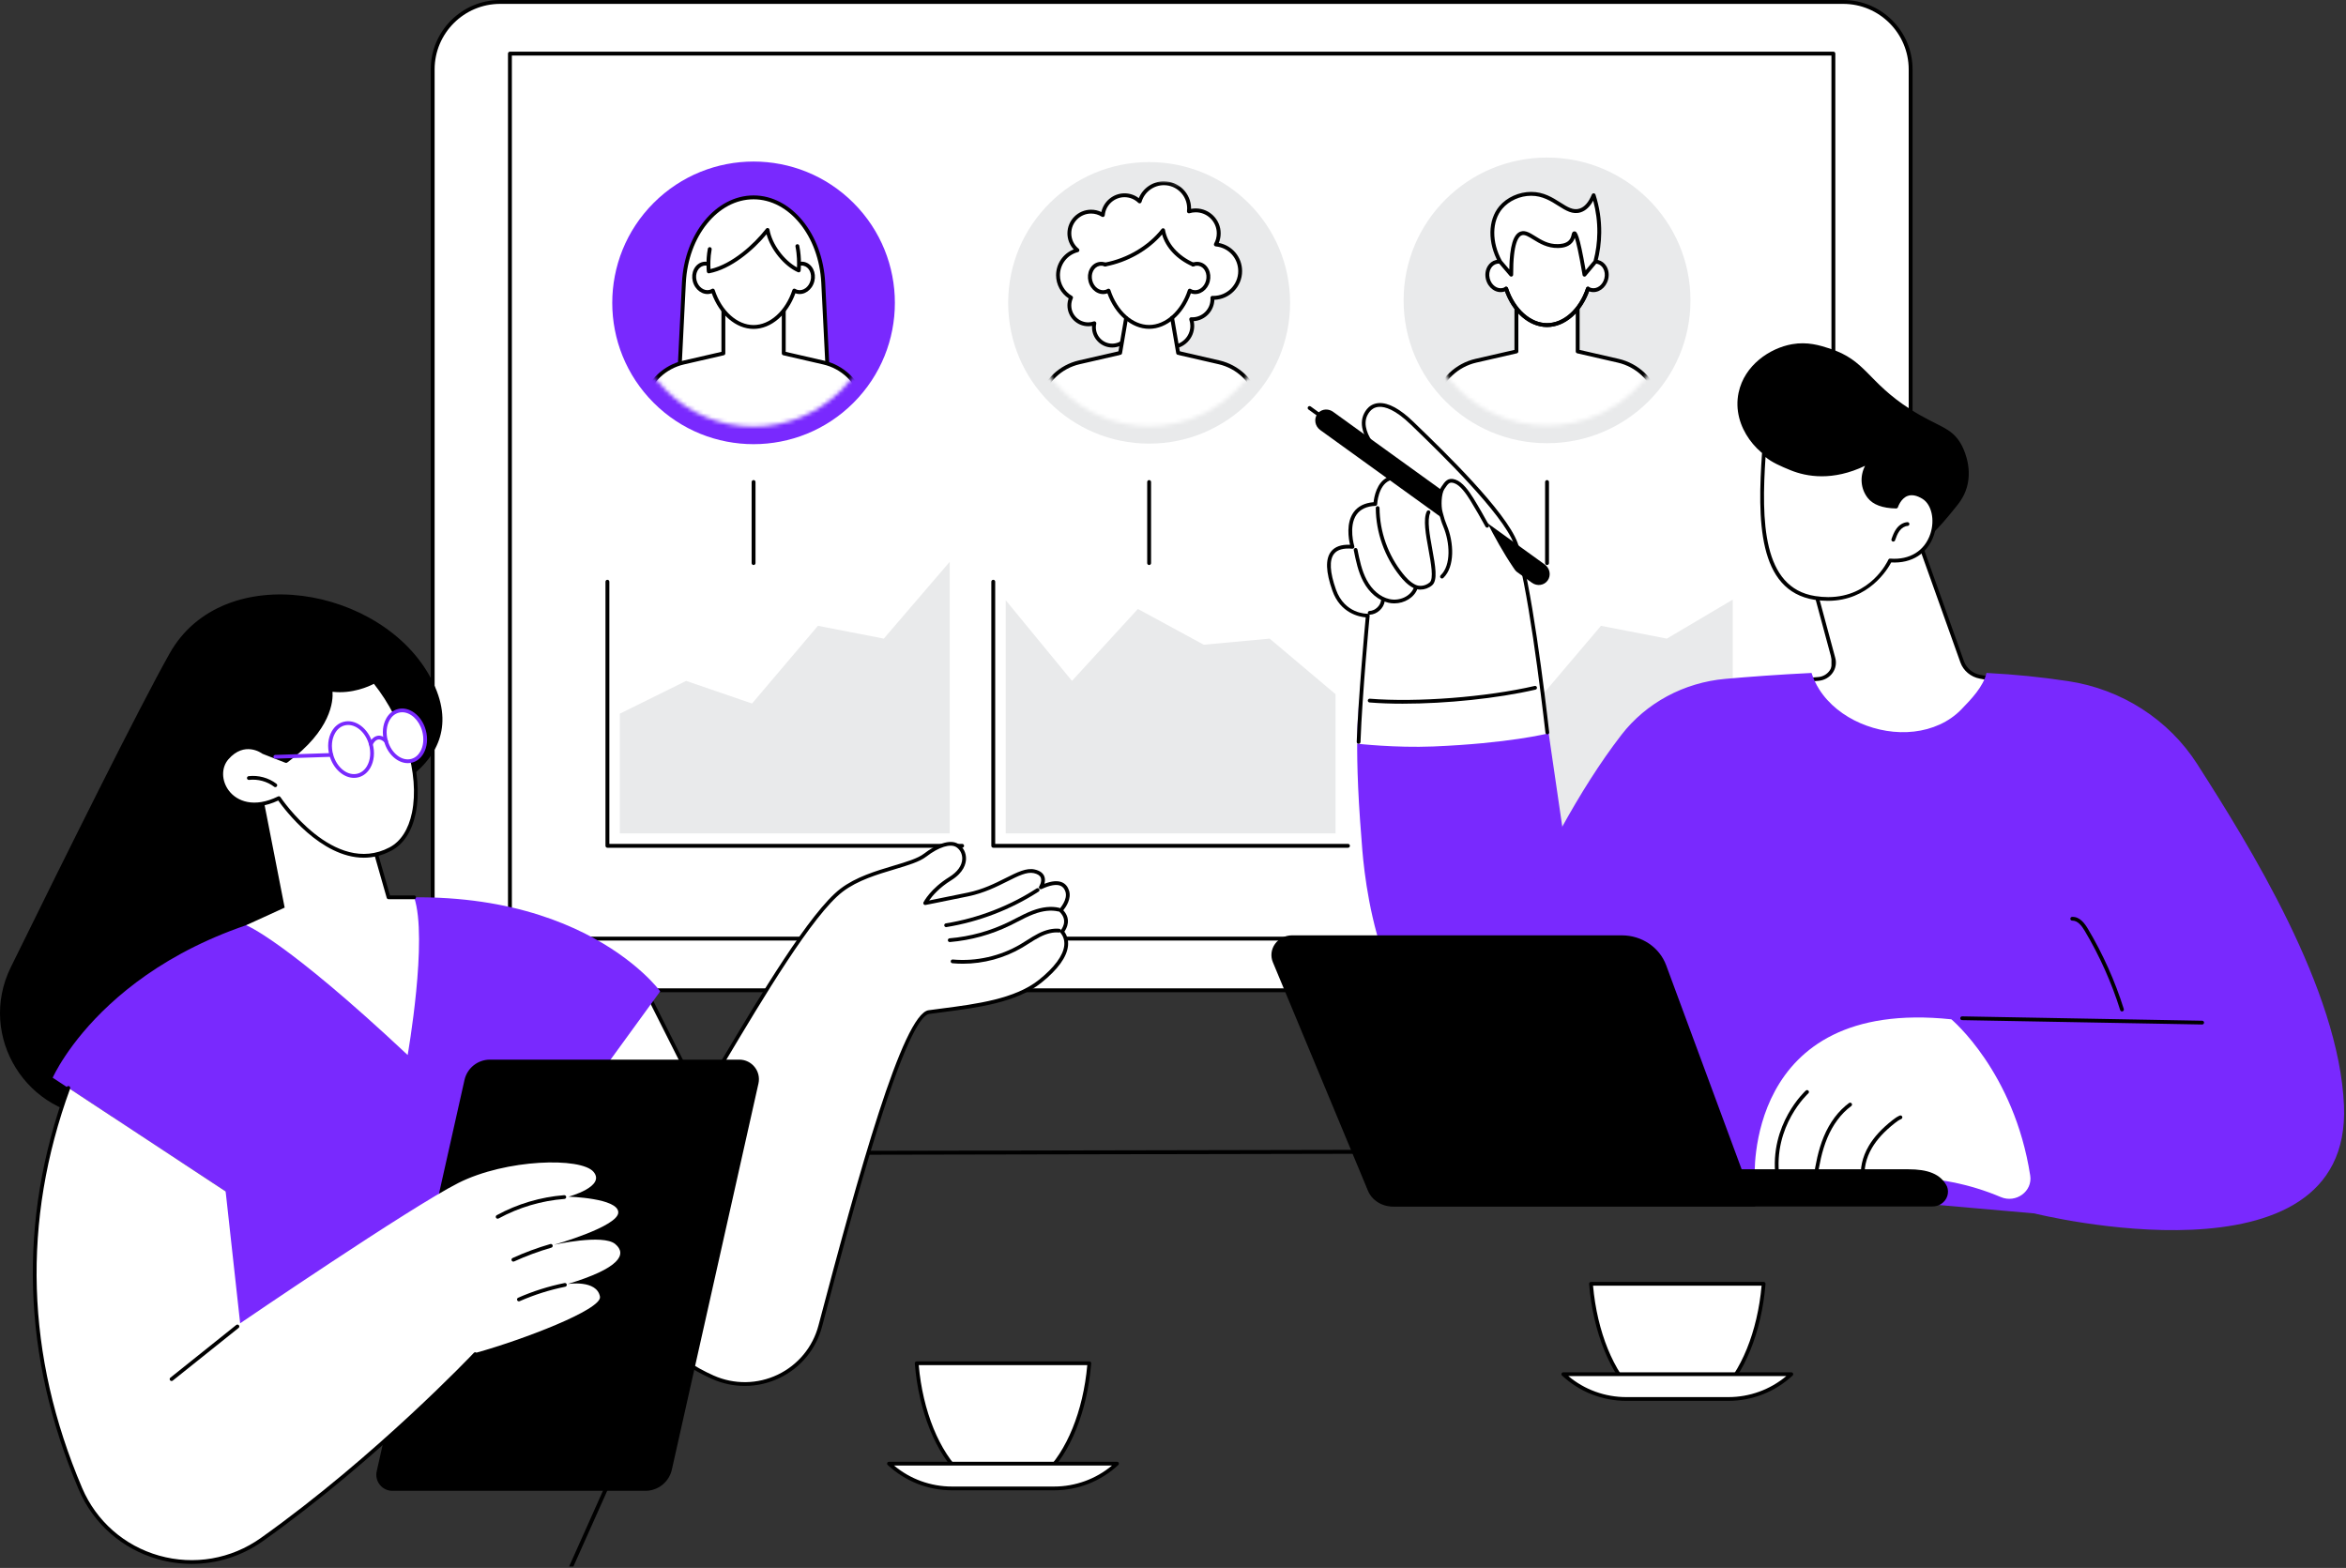 <svg width="582" height="389" viewBox="0 0 582 389" fill="none" xmlns="http://www.w3.org/2000/svg">
<rect x="0" y="0" width="582" height="389" fill="#333333" stroke="none"/>
<g clip-path="url(#clip0_2119_1216)">
<path d="M436.709 390.599H141.057C140.891 390.599 140.739 390.516 140.649 390.379C140.558 390.24 140.545 390.068 140.614 389.918L187.112 285.855C187.189 285.681 187.364 285.568 187.553 285.568L565.804 284.808C566.071 284.808 566.289 285.025 566.289 285.291C566.289 285.56 566.073 285.776 565.806 285.779L187.869 286.538L141.802 389.634H436.707C436.974 389.634 437.192 389.852 437.192 390.119C437.192 390.385 436.976 390.604 436.707 390.604L436.709 390.599Z" fill="black"/>
<path d="M457.258 0.481H124.079C114.834 0.481 107.34 7.976 107.34 17.221V228.937C107.34 238.182 114.834 245.676 124.079 245.676H457.258C466.502 245.676 473.997 238.182 473.997 228.937V17.221C473.997 7.976 466.502 0.481 457.258 0.481Z" fill="white"/>
<path d="M457.255 246.157H124.079C114.583 246.157 106.859 238.433 106.859 228.937V17.221C106.859 7.725 114.583 0 124.079 0H457.255C466.751 0 474.475 7.725 474.475 17.221V228.935C474.475 238.43 466.751 246.155 457.255 246.155V246.157ZM124.079 0.962C115.115 0.962 107.821 8.256 107.821 17.221V228.935C107.821 237.899 115.115 245.193 124.079 245.193H457.255C466.22 245.193 473.513 237.899 473.513 228.935V17.221C473.513 8.256 466.22 0.962 457.255 0.962H124.079Z" fill="black"/>
<path d="M454.83 233.34H126.503C126.239 233.34 126.022 233.124 126.022 232.859V13.298C126.022 13.034 126.237 12.817 126.503 12.817H454.83C455.095 12.817 455.311 13.034 455.311 13.298V232.859C455.311 233.124 455.097 233.34 454.83 233.34ZM126.984 232.378H454.349V13.779H126.984V232.378Z" fill="black"/>
<path d="M285.079 110.06C304.392 110.06 320.048 94.424 320.048 75.136C320.048 55.848 304.392 40.211 285.079 40.211C265.766 40.211 250.109 55.848 250.109 75.136C250.109 94.424 265.766 110.06 285.079 110.06Z" fill="#E9EAEB"/>
<mask id="mask0_2119_1216" style="mask-type:luminance" maskUnits="userSpaceOnUse" x="254" y="44" width="62" height="62">
<path d="M285.079 105.725C301.994 105.725 315.706 92.029 315.706 75.136C315.706 58.242 301.994 44.547 285.079 44.547C268.164 44.547 254.452 58.242 254.452 75.136C254.452 92.029 268.164 105.725 285.079 105.725Z" fill="white"/>
</mask>
<g mask="url(#mask0_2119_1216)">
<path d="M301.634 60.653C302.089 59.833 302.351 58.893 302.351 57.889C302.351 54.74 299.795 52.189 296.645 52.189C296.056 52.189 295.488 52.279 294.955 52.443C294.983 52.2 295.003 51.953 295.003 51.703C295.003 48.253 292.202 45.457 288.747 45.457C285.894 45.457 283.491 47.368 282.741 49.974C281.768 49.025 280.441 48.439 278.976 48.439C276.156 48.439 273.843 50.604 273.604 53.359C272.763 52.816 271.763 52.499 270.688 52.499C267.708 52.499 265.294 54.911 265.294 57.887C265.294 59.579 266.077 61.088 267.299 62.076C264.529 62.785 262.48 65.286 262.48 68.273C262.48 70.656 263.785 72.729 265.718 73.831C265.449 74.421 265.294 75.077 265.294 75.768C265.294 78.354 267.395 80.453 269.984 80.453C270.517 80.453 271.029 80.359 271.508 80.195C271.433 80.519 271.392 80.856 271.392 81.201C271.392 83.703 273.423 85.729 275.926 85.729C278.43 85.729 280.461 83.703 280.461 81.201C280.461 78.7 285.308 77.954 285.308 80.843C285.308 83.731 287.654 86.075 290.547 86.075C293.439 86.075 295.785 83.733 295.785 80.843C295.785 80.263 295.687 79.71 295.514 79.19C295.604 79.194 295.694 79.203 295.785 79.203C298.549 79.203 300.788 76.966 300.788 74.204C300.788 74.095 300.779 73.988 300.773 73.879C300.856 73.881 300.939 73.892 301.024 73.892C304.695 73.892 307.668 70.92 307.668 67.256C307.668 63.797 305.019 60.959 301.634 60.651V60.653Z" fill="white"/>
<path d="M290.547 86.558C287.394 86.558 284.827 83.995 284.827 80.847C284.827 80.39 284.679 80.04 284.384 79.804C284.11 79.585 283.708 79.465 283.249 79.465C282.134 79.465 280.942 80.165 280.942 81.206C280.942 83.967 278.692 86.215 275.927 86.215C273.161 86.215 270.911 83.967 270.911 81.206C270.911 81.087 270.915 80.969 270.924 80.851C270.614 80.91 270.299 80.939 269.984 80.939C267.133 80.939 264.813 78.621 264.813 75.772C264.813 75.175 264.916 74.591 265.117 74.032C263.182 72.763 261.997 70.597 261.997 68.277C261.997 65.419 263.759 62.894 266.372 61.875C265.371 60.797 264.811 59.385 264.811 57.893C264.811 54.657 267.446 52.025 270.686 52.025C271.571 52.025 272.439 52.224 273.231 52.606C273.801 49.952 276.198 47.965 278.972 47.965C280.264 47.965 281.5 48.382 282.516 49.156C283.542 46.666 286.006 44.98 288.743 44.98C292.458 44.98 295.48 47.997 295.48 51.708C295.48 51.745 295.48 51.784 295.48 51.822C295.862 51.749 296.249 51.712 296.641 51.712C300.054 51.712 302.828 54.485 302.828 57.893C302.828 58.711 302.664 59.52 302.351 60.272C305.699 60.895 308.145 63.79 308.145 67.262C308.145 71.106 305.08 74.246 301.263 74.375C301.18 77.2 298.943 79.496 296.138 79.677C296.219 80.064 296.26 80.456 296.26 80.847C296.26 83.995 293.695 86.558 290.54 86.558H290.547ZM283.249 78.501C284.768 78.501 285.789 79.443 285.789 80.845C285.789 83.464 287.923 85.594 290.547 85.594C293.171 85.594 295.305 83.462 295.305 80.845C295.305 80.34 295.222 79.835 295.058 79.343C295.007 79.192 295.036 79.026 295.132 78.899C295.228 78.772 295.379 78.702 295.539 78.709L295.633 78.715C295.683 78.717 295.733 78.722 295.783 78.722C298.278 78.722 300.305 76.695 300.305 74.207C300.305 74.132 300.301 74.06 300.294 73.986L300.29 73.911C300.281 73.776 300.329 73.642 300.425 73.546C300.519 73.45 300.655 73.393 300.786 73.4L300.904 73.406C300.943 73.409 300.981 73.413 301.02 73.413C304.42 73.413 307.183 70.651 307.183 67.258C307.183 64.057 304.778 61.422 301.586 61.132C301.424 61.116 301.28 61.022 301.204 60.878C301.127 60.734 301.129 60.561 301.208 60.419C301.639 59.647 301.864 58.772 301.864 57.889C301.864 55.012 299.52 52.67 296.638 52.67C296.111 52.67 295.591 52.749 295.09 52.904C294.935 52.952 294.765 52.917 294.64 52.814C294.515 52.711 294.452 52.55 294.469 52.388C294.5 52.13 294.513 51.911 294.513 51.703C294.513 48.524 291.922 45.938 288.739 45.938C286.181 45.938 283.903 47.652 283.194 50.107C283.148 50.269 283.019 50.396 282.855 50.44C282.691 50.483 282.519 50.438 282.396 50.319C281.471 49.419 280.254 48.922 278.966 48.922C276.44 48.922 274.291 50.89 274.075 53.402C274.059 53.571 273.959 53.719 273.808 53.791C273.657 53.866 273.478 53.855 273.336 53.765C272.54 53.254 271.622 52.983 270.679 52.983C267.97 52.983 265.766 55.184 265.766 57.889C265.766 59.376 266.431 60.766 267.592 61.704C267.734 61.818 267.798 62.004 267.76 62.181C267.721 62.358 267.586 62.5 267.411 62.544C264.787 63.215 262.953 65.57 262.953 68.275C262.953 70.391 264.1 72.361 265.948 73.415C266.164 73.537 266.25 73.806 266.147 74.032C265.895 74.585 265.766 75.171 265.766 75.77C265.766 78.088 267.655 79.975 269.975 79.975C270.434 79.975 270.896 79.896 271.342 79.743C271.508 79.686 271.689 79.723 271.818 79.841C271.947 79.957 272.004 80.134 271.965 80.305C271.895 80.609 271.86 80.91 271.86 81.203C271.86 83.436 273.679 85.251 275.914 85.251C278.148 85.251 279.967 83.436 279.967 81.203C279.967 79.535 281.664 78.501 283.236 78.501H283.249Z" fill="black"/>
<path d="M302.401 89.888L285.078 85.904L267.756 89.888C263.096 90.959 259.384 94.469 258.057 99.056L254.298 118.892H315.863L312.105 99.056C310.775 94.469 307.065 90.962 302.406 89.888H302.401Z" fill="white"/>
<path d="M315.861 119.37H254.296C254.152 119.37 254.017 119.307 253.927 119.195C253.835 119.086 253.798 118.94 253.824 118.8L257.583 98.964C258.969 94.169 262.821 90.529 267.647 89.418L284.969 85.432C285.039 85.417 285.114 85.417 285.186 85.432L302.509 89.418C307.334 90.529 311.186 94.169 312.562 98.92L316.331 118.8C316.357 118.94 316.32 119.086 316.228 119.195C316.136 119.305 316.001 119.37 315.859 119.37H315.861ZM254.878 118.408H315.282L311.63 99.143C310.362 94.77 306.781 91.388 302.294 90.356L285.079 86.396L267.863 90.356C263.377 91.388 259.797 94.772 258.518 99.187L254.878 118.406V118.408Z" fill="black"/>
<path d="M277.698 88.635L280.009 75.191H290.147L292.432 88.484L277.698 88.635Z" fill="white"/>
<path d="M297.589 65.513C297.047 65.378 296.496 65.43 295.984 65.625C295.551 58.722 290.835 54.041 285.079 54.041C279.322 54.041 274.608 58.722 274.175 65.625C273.663 65.43 273.112 65.378 272.57 65.513C270.954 65.913 270.03 67.783 270.502 69.685C270.976 71.587 272.669 72.805 274.284 72.403C274.544 72.337 274.785 72.232 275.006 72.097C276.67 77.195 280.553 81.098 285.079 81.098C289.604 81.098 293.487 77.195 295.151 72.097C295.372 72.232 295.613 72.337 295.873 72.403C297.488 72.803 299.183 71.587 299.655 69.685C300.13 67.783 299.203 65.915 297.587 65.513H297.589Z" fill="white"/>
<path d="M274.173 65.625C273.661 65.43 273.11 65.378 272.568 65.513C270.952 65.913 270.028 67.783 270.5 69.685C270.974 71.587 272.667 72.805 274.282 72.403C274.542 72.337 274.783 72.232 275.004 72.097C276.668 77.195 280.551 81.098 285.077 81.098C289.602 81.098 293.485 77.195 295.149 72.097C295.37 72.232 295.611 72.337 295.871 72.403C297.487 72.803 299.181 71.587 299.653 69.685C300.128 67.783 299.201 65.915 297.585 65.513C297.043 65.378 296.492 65.43 295.98 65.625H274.171H274.173Z" fill="white"/>
<path d="M285.079 81.579C280.743 81.579 276.637 78.061 274.729 72.768C274.619 72.809 274.51 72.842 274.401 72.871C272.529 73.334 270.572 71.959 270.034 69.801C269.779 68.771 269.879 67.713 270.321 66.823C270.776 65.907 271.532 65.275 272.453 65.047C273.067 64.894 273.723 64.94 274.346 65.177C274.593 65.27 274.718 65.55 274.624 65.797C274.53 66.044 274.25 66.169 274.003 66.075C273.565 65.907 273.108 65.876 272.684 65.981C272.042 66.141 271.508 66.591 271.182 67.251C270.841 67.938 270.767 68.76 270.968 69.571C271.377 71.213 272.813 72.278 274.169 71.939C274.37 71.889 274.562 71.808 274.757 71.69C274.882 71.614 275.037 71.598 275.175 71.651C275.312 71.701 275.42 71.812 275.465 71.952C277.16 77.139 281.023 80.622 285.081 80.622C289.139 80.622 293.005 77.139 294.697 71.952C294.743 71.812 294.85 71.701 294.988 71.651C295.126 71.598 295.279 71.614 295.405 71.69C295.596 71.806 295.795 71.891 295.994 71.939C297.349 72.276 298.786 71.213 299.194 69.571C299.396 68.762 299.319 67.938 298.98 67.251C298.654 66.591 298.121 66.141 297.478 65.981C297.052 65.876 296.597 65.909 296.16 66.075C295.913 66.169 295.635 66.044 295.539 65.797C295.445 65.548 295.567 65.27 295.816 65.177C296.44 64.938 297.093 64.894 297.71 65.047C298.63 65.277 299.389 65.907 299.842 66.823C300.283 67.713 300.384 68.771 300.128 69.801C299.592 71.959 297.631 73.332 295.762 72.871C295.652 72.842 295.541 72.809 295.434 72.768C293.523 78.061 289.417 81.579 285.081 81.579H285.079Z" fill="black"/>
<path d="M274.173 65.625C279.626 64.599 285.129 61.481 288.54 57.111C289.207 60.992 292.377 64.031 295.982 65.625H274.173Z" fill="white"/>
<path d="M295.983 66.106C295.917 66.106 295.851 66.093 295.788 66.064C291.964 64.374 289.229 61.47 288.291 58.173C284.867 62.142 279.698 65.076 274.263 66.097C274.003 66.145 273.751 65.975 273.701 65.714C273.653 65.454 273.823 65.203 274.086 65.153C279.641 64.109 284.904 60.992 288.162 56.815C288.278 56.665 288.474 56.599 288.658 56.645C288.842 56.691 288.982 56.842 289.015 57.03C289.596 60.41 292.274 63.458 296.177 65.185C296.42 65.292 296.529 65.577 296.422 65.819C296.343 65.999 296.166 66.106 295.983 66.106Z" fill="black"/>
<path d="M292.272 88.038C292.043 88.038 291.839 87.872 291.798 87.638L290.305 78.949C290.259 78.687 290.436 78.44 290.696 78.394C290.958 78.348 291.205 78.525 291.251 78.787L292.745 87.476C292.791 87.739 292.613 87.986 292.353 88.032C292.325 88.036 292.299 88.038 292.272 88.038Z" fill="black"/>
<path d="M277.883 88.038C277.857 88.038 277.829 88.036 277.802 88.032C277.54 87.986 277.365 87.739 277.411 87.476L278.889 78.87C278.935 78.608 279.18 78.431 279.444 78.477C279.707 78.523 279.882 78.77 279.836 79.032L278.358 87.638C278.318 87.872 278.115 88.038 277.883 88.038Z" fill="black"/>
</g>
<path d="M383.793 109.96C403.445 109.96 419.376 94.094 419.376 74.524C419.376 54.953 403.445 39.087 383.793 39.087C364.14 39.087 348.209 54.953 348.209 74.524C348.209 94.094 364.14 109.96 383.793 109.96Z" fill="#E9EAEB"/>
<mask id="mask1_2119_1216" style="mask-type:luminance" maskUnits="userSpaceOnUse" x="352" y="43" width="63" height="63">
<path d="M383.793 105.561C401.006 105.561 414.96 91.665 414.96 74.524C414.96 57.382 401.006 43.487 383.793 43.487C366.579 43.487 352.625 57.382 352.625 74.524C352.625 91.665 366.579 105.561 383.793 105.561Z" fill="white"/>
</mask>
<g mask="url(#mask1_2119_1216)">
<path d="M411.291 98.791C409.94 94.136 406.162 90.577 401.421 89.49L391.395 87.19V74.578H376.193V87.19L366.166 89.49C361.426 90.577 357.648 94.136 356.296 98.791L352.47 118.915H415.117L411.291 98.791Z" fill="white"/>
<path d="M415.117 119.397H352.47C352.326 119.397 352.19 119.333 352.1 119.222C352.011 119.11 351.972 118.966 351.998 118.826L355.824 98.702C357.234 93.839 361.152 90.146 366.058 89.022L375.711 86.807V74.578C375.711 74.311 375.926 74.097 376.192 74.097H391.394C391.659 74.097 391.875 74.311 391.875 74.578V86.807L401.531 89.022C406.437 90.148 410.355 93.839 411.754 98.658C411.759 98.673 411.763 98.689 411.765 98.702L415.591 118.826C415.618 118.966 415.58 119.112 415.489 119.222C415.397 119.331 415.261 119.397 415.119 119.397H415.117ZM353.049 118.434H414.535L410.823 98.903C409.515 94.429 405.873 91.005 401.314 89.958L391.287 87.658C391.069 87.607 390.913 87.413 390.913 87.19V75.059H376.673V87.19C376.673 87.413 376.518 87.607 376.3 87.658L366.273 89.958C361.705 91.005 358.058 94.44 356.758 98.925L353.052 118.434H353.049Z" fill="black"/>
<path d="M396.399 64.993C395.852 64.857 395.297 64.91 394.781 65.106C394.344 58.169 389.593 53.466 383.79 53.466C377.987 53.466 373.236 58.169 372.801 65.106C372.285 64.91 371.73 64.857 371.183 64.993C369.554 65.395 368.621 67.273 369.1 69.184C369.576 71.095 371.284 72.32 372.913 71.915C373.175 71.85 373.418 71.742 373.641 71.609C375.318 76.732 379.231 80.654 383.792 80.654C388.353 80.654 392.267 76.732 393.944 71.609C394.167 71.745 394.409 71.852 394.672 71.915C396.301 72.317 398.006 71.095 398.485 69.184C398.961 67.273 398.03 65.395 396.401 64.993H396.399Z" fill="white"/>
<path d="M383.792 81.133C379.424 81.133 375.287 77.598 373.363 72.278C373.254 72.32 373.142 72.355 373.029 72.383C371.146 72.851 369.174 71.467 368.634 69.3C368.35 68.161 368.507 66.974 369.069 66.042C369.535 65.268 370.245 64.73 371.07 64.525C371.492 64.42 371.933 64.409 372.371 64.486C373.037 57.784 377.762 52.982 383.792 52.982C389.822 52.982 394.547 57.786 395.214 64.486C395.651 64.407 396.093 64.418 396.515 64.525C397.339 64.728 398.05 65.268 398.516 66.042C399.075 66.974 399.235 68.161 398.951 69.3C398.411 71.465 396.438 72.849 394.556 72.383C394.444 72.355 394.333 72.32 394.221 72.278C392.297 77.598 388.159 81.133 383.792 81.133ZM373.641 71.128C373.698 71.128 373.755 71.139 373.807 71.159C373.945 71.209 374.052 71.32 374.098 71.46C375.805 76.673 379.702 80.173 383.792 80.173C387.883 80.173 391.779 76.671 393.487 71.46C393.533 71.32 393.64 71.211 393.778 71.159C393.915 71.108 394.068 71.121 394.193 71.198C394.385 71.314 394.587 71.399 394.788 71.449C396.156 71.788 397.606 70.719 398.017 69.068C398.24 68.174 398.122 67.254 397.691 66.539C397.359 65.985 396.858 65.603 396.283 65.461C395.855 65.353 395.393 65.388 394.952 65.557C394.81 65.612 394.648 65.594 394.521 65.511C394.392 65.428 394.311 65.29 394.302 65.137C393.894 58.654 389.473 53.947 383.792 53.947C378.112 53.947 373.691 58.652 373.282 65.137C373.274 65.29 373.191 65.428 373.064 65.511C372.935 65.594 372.775 65.609 372.633 65.557C372.191 65.388 371.73 65.356 371.301 65.461C370.726 65.603 370.226 65.985 369.893 66.539C369.463 67.251 369.345 68.174 369.568 69.068C369.981 70.719 371.428 71.79 372.797 71.449C372.998 71.399 373.199 71.314 373.392 71.198C373.468 71.152 373.553 71.128 373.641 71.128Z" fill="black"/>
<path d="M383.792 81.133C379.284 81.133 375.02 77.366 373.184 71.758C373.101 71.504 373.239 71.233 373.49 71.15C373.744 71.067 374.015 71.204 374.098 71.456C375.805 76.668 379.702 80.169 383.792 80.169C387.883 80.169 391.779 76.666 393.487 71.456C393.57 71.204 393.841 71.064 394.095 71.15C394.346 71.233 394.484 71.504 394.401 71.758C392.564 77.366 388.301 81.133 383.792 81.133Z" fill="black"/>
<path d="M372.327 51.476C369.561 54.767 369.502 60.136 372.17 64.949C373.081 66.014 373.991 67.081 374.903 68.146C374.874 60.373 376.168 58.278 377.428 57.895C379.503 57.264 381.96 61.14 386.462 61.044C387.149 61.029 388.683 60.976 389.621 59.929C390.43 59.026 390.308 57.919 390.553 57.895C390.955 57.856 391.681 59.973 393.078 68.146C393.977 67.072 394.877 65.999 395.776 64.923C396.268 63.058 396.718 60.609 396.749 57.725C396.791 53.829 396.047 50.628 395.347 48.437C394.757 49.889 393.749 51.633 392.018 52.204C388.386 53.402 385.66 48.076 379.839 48.087C377.082 48.091 374.139 49.32 372.329 51.474L372.327 51.476Z" fill="white"/>
<path d="M374.903 68.627C374.765 68.627 374.629 68.568 374.537 68.458L371.807 65.26C371.785 65.235 371.767 65.209 371.752 65.181C369.002 60.217 369.085 54.585 371.962 51.166C373.803 48.977 376.82 47.612 379.84 47.608H379.859C382.94 47.608 385.144 49.005 387.087 50.236C388.88 51.373 390.295 52.27 391.871 51.751C393.107 51.345 394.128 50.168 394.906 48.26C394.983 48.072 395.168 47.949 395.369 47.96C395.573 47.967 395.748 48.102 395.809 48.295C396.788 51.36 397.267 54.535 397.234 57.734C397.208 60.196 396.876 62.658 396.244 65.047C396.227 65.115 396.194 65.179 396.148 65.233L393.45 68.456C393.33 68.6 393.137 68.659 392.956 68.611C392.774 68.561 392.639 68.412 392.608 68.229C391.626 62.487 391.025 60.045 390.68 59.013C390.555 59.393 390.354 59.839 389.984 60.25C388.889 61.475 387.136 61.512 386.475 61.525C383.865 61.56 381.914 60.379 380.355 59.413C379.203 58.7 378.296 58.134 377.57 58.357C376.741 58.608 375.357 60.215 375.386 68.146C375.386 68.347 375.261 68.528 375.073 68.598C375.018 68.618 374.962 68.629 374.907 68.629L374.903 68.627ZM390.643 57.408C391.198 57.408 391.801 58.048 393.373 67.041L395.337 64.698C395.929 62.415 396.242 60.069 396.268 57.721C396.297 55.04 395.951 52.377 395.245 49.786C394.425 51.292 393.393 52.259 392.169 52.663C390.161 53.326 388.417 52.219 386.569 51.047C384.737 49.886 382.658 48.568 379.857 48.568H379.84C377.098 48.572 374.36 49.806 372.697 51.782C370.084 54.891 370.034 60.064 372.57 64.669L374.43 66.847C374.524 60.996 375.44 57.994 377.288 57.432C378.431 57.086 379.555 57.784 380.861 58.593C382.387 59.54 384.116 60.629 386.451 60.561C386.996 60.55 388.445 60.519 389.263 59.605C389.676 59.144 389.801 58.61 389.89 58.223C389.969 57.882 390.067 57.456 390.507 57.414C390.553 57.41 390.599 57.406 390.645 57.406L390.643 57.408Z" fill="black"/>
</g>
<path d="M211.735 99.926C225.426 86.235 225.426 64.037 211.735 50.346C198.045 36.655 175.848 36.655 162.157 50.346C148.467 64.037 148.467 86.235 162.157 99.926C175.848 113.617 198.045 113.617 211.735 99.926Z" fill="#7929FE"/>
<mask id="mask2_2119_1216" style="mask-type:luminance" maskUnits="userSpaceOnUse" x="156" y="44" width="62" height="62">
<path d="M186.947 105.843C203.905 105.843 217.652 92.095 217.652 75.136C217.652 58.177 203.905 44.429 186.947 44.429C169.988 44.429 156.241 58.177 156.241 75.136C156.241 92.095 169.988 105.843 186.947 105.843Z" fill="white"/>
</mask>
<g mask="url(#mask2_2119_1216)">
<path d="M186.946 48.966C177.82 48.966 170.26 58.239 169.663 70.166L167.752 108.333H206.139L204.23 70.166C203.633 58.239 196.072 48.966 186.946 48.966Z" fill="white"/>
<path d="M206.139 108.814H167.752C167.621 108.814 167.494 108.759 167.405 108.665C167.315 108.571 167.267 108.442 167.274 108.309L169.182 70.142C169.79 57.998 177.593 48.485 186.947 48.485C196.3 48.485 204.103 57.998 204.711 70.142L206.62 108.309C206.627 108.44 206.578 108.569 206.489 108.665C206.397 108.762 206.272 108.814 206.141 108.814H206.139ZM168.257 107.852H205.632L203.747 70.19C203.165 58.558 195.784 49.447 186.945 49.447C178.105 49.447 170.724 58.558 170.142 70.19L168.257 107.852Z" fill="black"/>
<path d="M214.036 99.145C212.704 94.541 208.983 91.021 204.313 89.945L194.435 87.669V75.193H179.458V87.669L169.58 89.945C164.91 91.021 161.188 94.543 159.857 99.145L156.087 119.056H217.807L214.038 99.145H214.036Z" fill="white"/>
<path d="M217.805 119.537H156.085C155.941 119.537 155.806 119.473 155.716 119.362C155.624 119.252 155.587 119.106 155.613 118.966L159.383 99.056C160.773 94.243 164.634 90.59 169.471 89.475L178.977 87.286V75.193C178.977 74.926 179.191 74.712 179.458 74.712H194.435C194.699 74.712 194.916 74.926 194.916 75.193V87.286L204.422 89.475C209.259 90.588 213.122 94.243 214.499 99.012C214.504 99.025 214.508 99.041 214.51 99.056L218.28 118.966C218.306 119.106 218.269 119.252 218.177 119.362C218.085 119.471 217.95 119.537 217.807 119.537H217.805ZM156.667 118.574H217.226L213.568 99.257C212.28 94.834 208.695 91.447 204.204 90.413L194.326 88.137C194.107 88.086 193.952 87.892 193.952 87.669V75.671H179.937V87.669C179.937 87.892 179.782 88.086 179.563 88.137L169.685 90.413C165.187 91.449 161.597 94.845 160.314 99.279L156.663 118.574H156.667Z" fill="black"/>
<path d="M199.488 65.476C198.943 65.341 198.39 65.393 197.879 65.59C197.443 58.661 192.716 53.962 186.947 53.962C181.177 53.962 176.45 58.661 176.015 65.59C175.501 65.393 174.95 65.343 174.405 65.476C172.785 65.878 171.858 67.754 172.333 69.663C172.807 71.574 174.506 72.794 176.124 72.392C176.386 72.326 176.627 72.221 176.848 72.086C178.516 77.204 182.41 81.12 186.947 81.12C191.483 81.12 195.377 77.202 197.045 72.086C197.269 72.221 197.509 72.328 197.769 72.392C199.389 72.794 201.086 71.572 201.563 69.663C202.037 67.754 201.11 65.878 199.49 65.476H199.488Z" fill="white"/>
<path d="M186.946 81.601C182.6 81.601 178.483 78.07 176.57 72.755C176.46 72.796 176.351 72.831 176.239 72.858C174.364 73.323 172.402 71.941 171.864 69.779C171.606 68.745 171.709 67.684 172.151 66.79C172.606 65.87 173.364 65.238 174.287 65.008C174.707 64.903 175.146 64.892 175.579 64.969C176.244 58.276 180.945 53.477 186.944 53.477C192.944 53.477 197.644 58.274 198.309 64.967C198.742 64.888 199.181 64.901 199.601 65.006C200.524 65.236 201.282 65.867 201.739 66.788C202.181 67.68 202.284 68.743 202.026 69.777C201.488 71.941 199.525 73.323 197.651 72.858C197.539 72.829 197.43 72.794 197.321 72.755C195.405 78.068 191.291 81.601 186.944 81.601H186.946ZM176.847 71.605C176.904 71.605 176.961 71.616 177.013 71.635C177.151 71.686 177.258 71.797 177.304 71.937C179.001 77.143 182.877 80.641 186.946 80.641C191.015 80.641 194.889 77.143 196.588 71.937C196.634 71.797 196.741 71.686 196.879 71.635C197.017 71.583 197.17 71.598 197.297 71.675C197.489 71.791 197.686 71.876 197.887 71.926C199.247 72.263 200.686 71.196 201.097 69.547C201.298 68.734 201.221 67.905 200.882 67.219C200.554 66.556 200.019 66.104 199.376 65.944C198.95 65.837 198.493 65.872 198.055 66.038C197.913 66.093 197.751 66.075 197.622 65.994C197.493 65.911 197.413 65.773 197.402 65.62C196.995 59.144 192.598 54.443 186.948 54.443C181.299 54.443 176.902 59.144 176.497 65.62C176.489 65.773 176.406 65.911 176.277 65.994C176.148 66.077 175.988 66.095 175.844 66.038C175.404 65.87 174.947 65.837 174.521 65.944C173.876 66.104 173.343 66.556 173.015 67.219C172.673 67.907 172.597 68.734 172.8 69.547C173.211 71.196 174.65 72.265 176.01 71.926C176.211 71.876 176.406 71.793 176.6 71.675C176.677 71.629 176.762 71.605 176.849 71.605H176.847Z" fill="black"/>
<path d="M175.831 67.33C181.297 66.3 186.997 61.431 190.416 57.045C191.085 60.941 194.535 65.491 198.15 67.092C198.15 67.092 199.87 51.583 186.946 52.082C174.02 52.582 175.831 67.33 175.831 67.33Z" fill="white"/>
<path d="M175.831 67.811C175.73 67.811 175.63 67.778 175.547 67.719C175.439 67.641 175.369 67.523 175.354 67.389C175.341 67.282 175.041 64.748 175.603 61.707C175.651 61.446 175.901 61.269 176.163 61.322C176.423 61.37 176.596 61.621 176.548 61.882C176.159 63.983 176.207 65.868 176.264 66.749C181.642 65.498 187.01 60.633 190.038 56.75C190.154 56.599 190.351 56.533 190.534 56.579C190.718 56.625 190.858 56.776 190.891 56.964C191.505 60.546 194.496 64.599 197.719 66.346C197.767 65.33 197.782 63.32 197.343 61.156C197.29 60.895 197.459 60.642 197.719 60.589C197.979 60.537 198.233 60.705 198.285 60.965C198.941 64.206 198.639 67.028 198.626 67.147C198.609 67.3 198.521 67.433 198.388 67.51C198.254 67.586 198.093 67.595 197.953 67.531C194.535 66.018 191.221 61.949 190.165 58.121C186.841 62.113 181.371 66.777 175.918 67.802C175.888 67.809 175.859 67.811 175.829 67.811H175.831Z" fill="black"/>
</g>
<path d="M186.947 140.177C186.682 140.177 186.466 139.963 186.466 139.696V119.582C186.466 119.316 186.68 119.101 186.947 119.101C187.214 119.101 187.428 119.316 187.428 119.582V139.696C187.428 139.963 187.214 140.177 186.947 140.177Z" fill="black"/>
<path d="M285.079 140.177C284.814 140.177 284.598 139.963 284.598 139.696V119.582C284.598 119.316 284.812 119.101 285.079 119.101C285.345 119.101 285.56 119.316 285.56 119.582V139.696C285.56 139.963 285.345 140.177 285.079 140.177Z" fill="black"/>
<path d="M383.793 140.177C383.528 140.177 383.312 139.963 383.312 139.696V119.582C383.312 119.316 383.526 119.101 383.793 119.101C384.059 119.101 384.274 119.316 384.274 119.582V139.696C384.274 139.963 384.059 140.177 383.793 140.177Z" fill="black"/>
<path d="M153.772 206.757V177.058L170.221 168.925L186.566 174.539L202.914 155.261L219.259 158.436L235.607 139.377V206.757H153.772Z" fill="#E9EAEB"/>
<path d="M238.688 210.321H150.69C150.425 210.321 150.208 210.107 150.208 209.84V144.322C150.208 144.056 150.423 143.841 150.69 143.841C150.956 143.841 151.171 144.056 151.171 144.322V209.359H238.688C238.952 209.359 239.169 209.573 239.169 209.84C239.169 210.107 238.954 210.321 238.688 210.321Z" fill="black"/>
<path d="M348.027 206.757V167.674L364.476 150.156L380.821 174.539L397.169 155.261L413.514 158.436L429.862 148.763V206.757H348.027Z" fill="#E9EAEB"/>
<path d="M432.943 210.321H344.944C344.68 210.321 344.463 210.107 344.463 209.84V144.322C344.463 144.056 344.678 143.841 344.944 143.841C345.211 143.841 345.425 144.056 345.425 144.322V209.359H432.943C433.207 209.359 433.424 209.573 433.424 209.84C433.424 210.107 433.209 210.321 432.943 210.321Z" fill="black"/>
<path d="M249.493 206.757V148.905L265.939 168.925L282.286 151.079L298.632 159.953L314.98 158.436L331.325 172.224V206.757H249.493Z" fill="#E9EAEB"/>
<path d="M334.408 210.321H246.41C246.145 210.321 245.929 210.107 245.929 209.84V144.322C245.929 144.056 246.143 143.841 246.41 143.841C246.676 143.841 246.891 144.056 246.891 144.322V209.359H334.408C334.672 209.359 334.889 209.573 334.889 209.84C334.889 210.107 334.675 210.321 334.408 210.321Z" fill="black"/>
<path d="M53.762 276.656C52.774 277.176 40.047 277.25 25.789 277.168C6.694 277.055 -5.727 257.086 2.672 239.982C16.448 211.93 34.388 175.812 42.071 162.133C55.367 138.465 94.99 145.571 106.967 168.4C118.944 191.23 88.559 199.198 88.559 199.198L53.762 276.654V276.656Z" fill="black"/>
<path d="M180.087 285.159L160.357 245.943L127.468 273.751L149.526 330.222L180.087 285.159Z" fill="white"/>
<path d="M149.527 330.689C149.51 330.689 149.493 330.689 149.476 330.687C149.304 330.668 149.155 330.553 149.093 330.392L127.035 273.92C126.963 273.734 127.016 273.523 127.169 273.394L160.055 245.584C160.164 245.491 160.31 245.454 160.45 245.484C160.591 245.512 160.71 245.603 160.773 245.733L180.506 284.951C180.582 285.102 180.57 285.282 180.476 285.422L149.915 330.485C149.828 330.615 149.682 330.689 149.529 330.689H149.527ZM128.025 273.891L149.639 329.224L179.548 285.123L160.206 246.68L128.027 273.891H128.025Z" fill="black"/>
<path d="M171.421 276.352C178.521 265.751 198.563 228.628 208.795 220.847C215.416 215.812 225.767 215.045 229.526 212.146C232.386 209.938 235.708 208.572 237.545 209.81C239.698 211.263 240.316 215.166 235.744 217.989C231.172 220.811 229.526 224.058 229.526 224.058C229.526 224.058 232.293 223.534 240.165 221.907C248.037 220.282 252.924 215.349 256.581 216.167C260.238 216.986 258.209 220.144 258.209 220.144C261.79 218.462 264.015 218.791 264.759 221.079C265.502 223.366 263.149 225.859 263.149 225.859C265.918 228.454 263.459 231.141 263.459 231.141C265.568 233.7 264.886 237.949 258.046 243.445C251.208 248.942 239.403 249.85 230.439 251.093C223.817 252.01 210.727 301.567 203.496 328.973C200.449 340.52 187.741 346.551 176.815 341.668C172.53 339.753 168.251 337.096 164.653 333.411L171.423 276.35L171.421 276.352Z" fill="white"/>
<path d="M184.764 343.837C181.994 343.837 179.221 343.257 176.624 342.097C171.742 339.916 167.601 337.105 164.317 333.741C164.22 333.641 164.171 333.501 164.188 333.358L170.958 276.297C170.967 276.225 170.992 276.155 171.034 276.093C172.958 273.222 175.861 268.352 179.223 262.712C188.41 247.302 200.99 226.197 208.514 220.476C212.339 217.568 217.285 216.088 221.649 214.784C224.887 213.816 227.684 212.979 229.243 211.777C231.961 209.679 235.637 207.959 237.807 209.424C238.995 210.225 239.685 211.59 239.653 213.074C239.63 214.228 239.122 216.453 235.99 218.386C233.01 220.225 231.299 222.264 230.5 223.394C231.929 223.111 234.911 222.516 240.073 221.45C243.819 220.677 246.827 219.169 249.479 217.838C252.359 216.394 254.633 215.251 256.684 215.712C257.92 215.988 258.719 216.551 259.061 217.383C259.324 218.025 259.256 218.704 259.101 219.257C260.932 218.554 262.399 218.435 263.476 218.9C264.3 219.257 264.884 219.943 265.206 220.936C265.863 222.954 264.436 225.033 263.786 225.838C265.846 228.074 264.62 230.332 264.049 231.143C264.773 232.16 265.085 233.366 264.954 234.653C264.669 237.431 262.444 240.513 258.339 243.811C252.206 248.74 242.42 250.006 233.785 251.123C232.66 251.269 231.562 251.411 230.502 251.556C228.665 251.811 224.945 256.995 217.642 280.241C212.619 296.228 207.607 315.224 203.946 329.094C202.464 334.711 198.605 339.373 193.356 341.883C190.638 343.185 187.703 343.837 184.764 343.837ZM165.144 333.246C168.318 336.455 172.309 339.145 177.006 341.244C182.107 343.525 187.921 343.448 192.952 341.04C197.953 338.646 201.632 334.206 203.044 328.854C212.908 291.473 223.968 251.518 230.375 250.63C231.437 250.483 232.539 250.341 233.666 250.195C242.178 249.092 251.828 247.846 257.755 243.08C261.603 239.988 263.771 237.04 264.024 234.556C264.145 233.377 263.833 232.328 263.098 231.436C262.949 231.258 262.955 230.996 263.115 230.824C263.202 230.729 265.221 228.439 262.83 226.199C262.739 226.114 262.686 225.997 262.684 225.872C262.679 225.749 262.726 225.628 262.811 225.536C262.832 225.513 264.964 223.213 264.317 221.221C264.077 220.484 263.68 220.004 263.104 219.754C262.093 219.314 260.471 219.596 258.409 220.565C258.22 220.652 257.997 220.607 257.859 220.45C257.721 220.293 257.704 220.066 257.816 219.889C257.823 219.879 258.581 218.668 258.194 217.732C257.973 217.199 257.396 216.825 256.478 216.619C254.752 216.232 252.609 217.307 249.895 218.668C247.323 219.957 244.125 221.563 240.258 222.361C232.473 223.969 229.64 224.508 229.612 224.513C229.436 224.547 229.26 224.477 229.152 224.334C229.045 224.192 229.028 224.001 229.109 223.842C229.179 223.704 230.867 220.444 235.497 217.585C237.54 216.324 238.682 214.714 238.716 213.049C238.74 211.881 238.205 210.813 237.281 210.191C235.83 209.211 232.898 210.123 229.808 212.51C228.113 213.818 225.24 214.678 221.912 215.672C217.625 216.954 212.764 218.407 209.075 221.212C201.695 226.823 189.168 247.837 180.022 263.183C176.69 268.773 173.806 273.608 171.871 276.511L165.141 333.237L165.144 333.246Z" fill="black"/>
<path d="M238.842 239.09C237.986 239.09 237.128 239.052 236.277 238.975C236.02 238.952 235.831 238.724 235.854 238.468C235.877 238.211 236.102 238.019 236.362 238.045C242.172 238.572 248.137 237.229 253.157 234.263C253.69 233.948 254.213 233.615 254.737 233.284C255.65 232.704 256.595 232.103 257.589 231.602C259.458 230.663 261.208 230.264 262.79 230.417C263.047 230.442 263.234 230.669 263.21 230.926C263.185 231.183 262.956 231.37 262.701 231.347C261.299 231.213 259.719 231.576 258.012 232.436C257.06 232.914 256.135 233.502 255.241 234.071C254.718 234.403 254.179 234.745 253.635 235.067C249.186 237.697 244.017 239.092 238.846 239.092L238.842 239.09Z" fill="black"/>
<path d="M235.61 233.719C235.37 233.719 235.166 233.534 235.145 233.292C235.123 233.035 235.312 232.81 235.572 232.787C240.687 232.351 245.618 230.99 250.231 228.743C250.834 228.45 251.433 228.14 252.03 227.832C253.346 227.152 254.705 226.447 256.128 225.912C258.581 224.993 260.817 224.759 262.773 225.222C263.024 225.281 263.179 225.534 263.119 225.785C263.06 226.035 262.807 226.19 262.556 226.131C260.783 225.71 258.73 225.931 256.455 226.787C255.086 227.301 253.75 227.993 252.456 228.66C251.853 228.972 251.248 229.285 250.639 229.582C245.922 231.88 240.878 233.271 235.65 233.717C235.637 233.717 235.622 233.717 235.61 233.717V233.719Z" fill="black"/>
<path d="M234.718 230.011C234.493 230.011 234.295 229.847 234.257 229.618C234.216 229.363 234.389 229.123 234.643 229.083C242.607 227.79 250.396 224.793 257.164 220.414C257.381 220.274 257.67 220.335 257.81 220.552C257.95 220.769 257.889 221.057 257.672 221.198C250.796 225.645 242.885 228.69 234.794 230.002C234.769 230.007 234.743 230.009 234.72 230.009L234.718 230.011Z" fill="black"/>
<path d="M46.08 353.039C46.11 353.181 139.193 348.759 139.193 348.759V279.769L163.786 245.941C163.786 245.941 141.244 214.737 81.418 224.506C27.979 233.233 13.071 267.375 13.071 267.375L55.977 295.586L46.08 353.039Z" fill="#7929FE"/>
<path d="M160.085 369.865H97.353C94.796 369.865 92.898 367.501 93.456 365.012L115.234 267.927C115.895 264.982 118.517 262.886 121.546 262.886H183.396C186.522 262.886 188.841 265.774 188.159 268.817L166.675 364.602C165.985 367.677 163.247 369.865 160.087 369.865H160.085Z" fill="black"/>
<path d="M16.966 269.902L55.977 295.586L59.579 328.298C59.579 328.298 101.851 299.464 113.705 293.488C125.56 287.51 144.165 287.06 147.248 290.729C150.332 294.399 141.043 296.888 141.043 296.888C141.043 296.888 153.283 297.222 153.383 300.753C153.483 304.285 137.433 308.821 137.433 308.821C137.433 308.821 149.554 306.084 152.617 308.628C155.679 311.172 153.712 314.67 140.82 318.554C140.82 318.554 148.057 317.401 148.843 321.691C149.429 324.893 129.391 332.469 118.267 335.563C118.267 335.563 93.922 361.376 64.971 381.944C49.349 393.043 27.444 386.931 19.95 369.323C10.011 345.975 1.835 311.302 16.968 269.9L16.966 269.902Z" fill="white"/>
<path d="M47.565 387.995C44.777 387.995 41.969 387.612 39.213 386.833C30.311 384.319 23.133 378.005 19.516 369.51C5.43 336.419 4.424 302.852 16.524 269.743C16.613 269.501 16.881 269.378 17.123 269.465C17.365 269.554 17.49 269.822 17.401 270.064C5.384 302.943 6.384 336.278 20.374 369.145C23.878 377.376 30.837 383.497 39.466 385.935C48.143 388.385 57.34 386.795 64.696 381.568C93.276 361.264 117.318 335.883 117.558 335.629C117.734 335.442 118.029 335.431 118.218 335.61C118.405 335.786 118.413 336.083 118.237 336.27C117.997 336.525 93.894 361.971 65.238 382.329C59.986 386.06 53.828 387.995 47.565 387.995Z" fill="black"/>
<path d="M123.459 302.355C123.293 302.355 123.134 302.267 123.049 302.112C122.926 301.885 123.009 301.603 123.236 301.477C128.356 298.681 134.139 296.965 139.962 296.514C140.212 296.497 140.444 296.686 140.463 296.943C140.482 297.2 140.291 297.425 140.034 297.445C134.343 297.882 128.69 299.56 123.686 302.295C123.614 302.333 123.538 302.352 123.463 302.352L123.459 302.355Z" fill="black"/>
<path d="M127.358 312.996C127.182 312.996 127.012 312.894 126.933 312.722C126.827 312.487 126.929 312.211 127.165 312.104C130.182 310.728 133.332 309.562 136.523 308.639C136.772 308.566 137.031 308.711 137.101 308.957C137.173 309.206 137.029 309.465 136.782 309.535C133.635 310.446 130.528 311.595 127.553 312.952C127.489 312.982 127.424 312.994 127.36 312.994L127.358 312.996Z" fill="black"/>
<path d="M128.728 322.852C128.547 322.852 128.377 322.748 128.301 322.574C128.197 322.339 128.305 322.062 128.541 321.958C132.23 320.338 136.103 319.111 140.053 318.31C140.306 318.259 140.552 318.422 140.603 318.675C140.654 318.928 140.49 319.174 140.238 319.225C136.354 320.011 132.544 321.219 128.917 322.812C128.855 322.84 128.791 322.852 128.73 322.852H128.728Z" fill="black"/>
<path d="M42.56 342.62C42.422 342.62 42.288 342.56 42.194 342.446C42.033 342.244 42.067 341.951 42.267 341.789L58.608 328.718C58.81 328.557 59.103 328.591 59.264 328.79C59.426 328.992 59.394 329.285 59.192 329.447L42.851 342.518C42.766 342.586 42.662 342.62 42.56 342.62Z" fill="black"/>
<path d="M63.526 188.926L70.619 225.173L61.058 229.542C61.058 229.542 70.619 233.118 101.134 261.741C101.134 261.741 106.222 232.8 102.738 222.616L96.385 222.612L90.332 201.439L63.528 188.926H63.526Z" fill="white"/>
<path d="M102.739 223.086L96.385 223.081C96.177 223.081 95.994 222.943 95.937 222.742L89.886 201.568C89.816 201.32 89.959 201.063 90.207 200.991C90.456 200.923 90.715 201.063 90.785 201.311L96.739 222.147L102.741 222.151C102.998 222.151 103.208 222.361 103.208 222.618C103.208 222.875 102.998 223.086 102.741 223.086H102.739Z" fill="black"/>
<path d="M70.978 188.803L65.32 186.586C65.32 186.586 60.661 183.086 56.314 188.064C51.967 193.042 57.869 203.588 69.181 198.007C69.181 198.007 82.547 218.218 96.869 210.63C106.476 205.54 105.039 184.065 92.883 169.046C92.883 169.046 87.892 171.987 81.955 171.083C81.955 171.083 83.754 179.463 70.98 188.801L70.978 188.803Z" fill="white"/>
<path d="M90.258 212.79C79.555 212.79 70.568 200.785 69.024 198.604C62.778 201.53 58.251 199.6 56.076 196.773C53.91 193.955 53.861 190.164 55.962 187.76C60.275 182.822 64.968 185.781 65.541 186.174L70.908 188.276C83.07 179.284 81.513 171.265 81.496 171.185C81.464 171.034 81.507 170.879 81.613 170.766C81.719 170.654 81.87 170.601 82.023 170.624C87.729 171.488 92.594 168.674 92.643 168.647C92.843 168.528 93.097 168.575 93.244 168.755C101.059 178.412 105.123 191.984 103.125 201.762C102.212 206.226 100.124 209.437 97.088 211.046C94.771 212.274 92.477 212.79 90.258 212.79ZM69.181 197.542C69.334 197.542 69.483 197.616 69.572 197.752C69.704 197.95 82.872 217.519 96.65 210.22C99.434 208.746 101.356 205.756 102.21 201.575C104.136 192.154 100.254 179.081 92.762 169.647C91.547 170.282 87.419 172.181 82.492 171.628C82.656 173.805 82.26 181.136 71.254 189.181C71.124 189.274 70.957 189.298 70.808 189.238L65.15 187.023C65.112 187.008 65.074 186.987 65.04 186.962C64.864 186.83 60.665 183.793 56.667 188.374C54.857 190.444 54.921 193.738 56.817 196.204C58.807 198.793 63.048 200.515 68.975 197.593C69.041 197.561 69.111 197.544 69.181 197.544V197.542Z" fill="black"/>
<path d="M68.302 195.286C68.204 195.286 68.105 195.255 68.02 195.191C66.259 193.853 63.987 193.231 61.789 193.488C61.532 193.52 61.3 193.335 61.271 193.078C61.241 192.821 61.424 192.589 61.681 192.56C64.118 192.275 66.633 192.963 68.587 194.448C68.793 194.603 68.831 194.898 68.676 195.102C68.585 195.223 68.444 195.286 68.304 195.286H68.302Z" fill="black"/>
<path d="M91.999 184.621C92.97 188.17 91.562 191.644 88.852 192.381C86.142 193.12 83.159 190.842 82.186 187.293C81.216 183.744 82.624 180.27 85.333 179.533C88.043 178.794 91.027 181.073 91.999 184.621Z" fill="white"/>
<path d="M87.82 192.984C85.219 192.984 82.641 190.716 81.736 187.416C81.15 185.277 81.36 183.094 82.314 181.427C83.002 180.223 84.004 179.412 85.21 179.083C88.162 178.28 91.411 180.707 92.45 184.498C93.036 186.637 92.826 188.82 91.872 190.487C91.184 191.691 90.181 192.502 88.975 192.831C88.593 192.936 88.207 192.984 87.82 192.984ZM86.378 179.86C86.07 179.86 85.76 179.9 85.457 179.983C84.492 180.244 83.688 180.905 83.125 181.89C82.294 183.345 82.116 185.269 82.636 187.17C83.539 190.464 86.272 192.6 88.729 191.929C89.693 191.666 90.498 191.007 91.061 190.024C91.891 188.569 92.069 186.645 91.549 184.744C90.759 181.858 88.563 179.862 86.378 179.862V179.86Z" fill="#7929FE"/>
<path d="M105.185 181.266C106.119 184.679 104.764 188.019 102.156 188.731C99.551 189.44 96.68 187.25 95.745 183.838C94.811 180.425 96.166 177.084 98.773 176.373C101.379 175.663 104.25 177.853 105.185 181.266Z" fill="white"/>
<path d="M101.165 189.329C98.655 189.329 96.168 187.142 95.295 183.961C94.73 181.901 94.934 179.794 95.851 178.186C96.516 177.023 97.482 176.241 98.648 175.923C101.5 175.145 104.633 177.488 105.633 181.143C106.198 183.203 105.994 185.309 105.076 186.917C104.412 188.081 103.446 188.862 102.278 189.181C101.908 189.281 101.534 189.329 101.163 189.329H101.165ZM99.778 176.706C99.483 176.706 99.188 176.744 98.897 176.823C97.975 177.074 97.204 177.704 96.665 178.647C95.868 180.043 95.698 181.888 96.198 183.712C97.062 186.872 99.683 188.92 102.035 188.278C102.957 188.028 103.73 187.397 104.267 186.454C105.064 185.059 105.234 183.213 104.735 181.389C103.976 178.622 101.872 176.706 99.778 176.706Z" fill="#7929FE"/>
<path d="M91.999 185.086C91.938 185.086 91.876 185.074 91.817 185.048C91.581 184.946 91.471 184.672 91.57 184.436C91.598 184.371 92.273 182.82 93.615 182.553C94.427 182.389 95.268 182.727 96.111 183.553C96.296 183.734 96.298 184.029 96.117 184.214C95.937 184.398 95.641 184.4 95.457 184.22C94.849 183.625 94.293 183.373 93.802 183.468C92.944 183.636 92.437 184.791 92.433 184.804C92.356 184.98 92.184 185.086 92.004 185.086H91.999Z" fill="#7929FE"/>
<path d="M68.302 188.221C68.051 188.221 67.843 188.021 67.835 187.769C67.826 187.512 68.028 187.295 68.287 187.286L82.171 186.826C82.428 186.8 82.645 187.019 82.653 187.276C82.662 187.533 82.46 187.749 82.201 187.758L68.317 188.219C68.317 188.219 68.306 188.219 68.302 188.219V188.221Z" fill="#7929FE"/>
<path d="M400.409 193.012C392.456 203.955 389.468 207.364 388.183 209.275L382.008 166.944L337.333 173.33C337.333 173.33 335.63 182.107 337.764 208.205C338.053 211.739 339.856 249.653 361.32 262.223C371.496 268.182 387.638 266.951 400.566 262.605C411.671 258.872 426.158 245.917 426.158 245.917C426.158 245.917 408.95 181.255 400.407 193.014L400.409 193.012Z" fill="#7929FE"/>
<path d="M426.16 246.383C425.948 246.383 425.757 246.238 425.706 246.024L419.643 220.284C419.584 220.034 419.739 219.781 419.991 219.722C420.242 219.664 420.495 219.819 420.554 220.07L426.617 245.809C426.677 246.06 426.521 246.312 426.269 246.372C426.233 246.38 426.197 246.385 426.16 246.385V246.383Z" fill="black"/>
<path d="M376.028 134.776C379.094 142.95 383.864 181.998 383.864 181.998C383.864 181.998 374.246 184.426 355.529 185.195C346.176 185.579 336.698 184.509 336.698 184.509C336.698 184.509 336.856 178.39 337.008 176.126C337.403 170.261 339.321 152.721 339.321 152.721C339.321 152.721 333.288 152.908 330.988 146.397C328.686 139.888 329.007 135.044 335.539 135.659C335.539 135.659 332.373 125.438 341.194 125.022C341.194 125.022 341.018 112.488 354.15 122.212C354.15 122.212 330.2 107.092 341.099 100.655C343.439 99.272 345.053 100.236 351.279 105.911C356.875 111.012 372.961 126.6 376.03 134.774L376.028 134.776Z" fill="white"/>
<path d="M337.045 184.528C337.045 184.528 337.034 184.528 337.028 184.528C336.771 184.519 336.569 184.303 336.577 184.044C336.977 173.158 338.523 156.244 338.809 153.165C337.231 153.031 332.528 152.161 330.546 146.554C328.886 141.854 328.777 138.673 330.215 136.83C331.154 135.625 332.734 135.058 334.919 135.152C334.56 133.627 333.916 129.777 335.77 127.133C336.824 125.631 338.501 124.776 340.761 124.587C340.895 123.329 341.515 119.649 344.282 118.394C345.223 117.967 346.301 117.871 347.512 118.107C343.386 114.837 338.663 110.275 337.941 106.074C337.646 104.354 338.038 102.812 339.109 101.493C339.623 100.863 340.553 100.09 342.071 100.001C344.437 99.867 347.342 101.445 350.702 104.707L351.727 105.701C358.253 112.014 373.535 126.802 376.465 134.615C379.768 143.415 383.318 172.85 384.327 181.663C384.357 181.92 384.172 182.151 383.915 182.181C383.662 182.215 383.427 182.026 383.397 181.771C382.39 172.986 378.852 143.645 375.588 134.946C372.73 127.33 356.998 112.108 351.075 106.376L350.047 105.382C346.106 101.555 343.566 100.856 342.122 100.937C340.941 101.007 340.224 101.602 339.831 102.086C338.924 103.201 338.605 104.456 338.858 105.919C339.678 110.683 346.338 116.181 350.665 119.305C351.836 119.931 353.095 120.783 354.437 121.855C354.63 122.008 354.671 122.287 354.528 122.488C354.388 122.69 354.112 122.747 353.902 122.62C353.711 122.503 352.137 121.535 350.043 120.027C347.852 118.882 346.049 118.621 344.662 119.25C341.893 120.505 341.657 125.007 341.655 125.052C341.644 125.294 341.451 125.485 341.211 125.498C339.049 125.6 337.474 126.33 336.533 127.672C334.488 130.584 335.964 135.481 335.981 135.53C336.027 135.679 335.995 135.842 335.896 135.963C335.798 136.084 335.643 136.152 335.49 136.133C333.298 135.929 331.772 136.356 330.95 137.412C329.739 138.964 329.899 141.937 331.423 146.25C333.579 152.345 339.068 152.273 339.304 152.263C339.44 152.258 339.567 152.313 339.659 152.411C339.75 152.509 339.795 152.641 339.784 152.774C339.765 152.968 337.949 172.159 337.512 184.086C337.503 184.339 337.295 184.536 337.045 184.536V184.528Z" fill="black"/>
<path d="M352.401 146.276C351.802 146.276 351.214 146.146 350.683 145.883C349.192 145.14 348.071 143.876 347.259 142.857C343.469 138.095 341.352 132.124 341.303 126.043C341.303 125.786 341.509 125.574 341.766 125.572H341.77C342.027 125.572 342.235 125.778 342.237 126.035C342.284 131.907 344.329 137.673 347.99 142.273C348.742 143.216 349.774 144.384 351.101 145.046C352.195 145.592 353.63 145.373 354.671 144.503C355.718 143.628 355.013 139.767 354.391 136.36C353.713 132.654 353.015 128.825 353.964 126.872C354.076 126.64 354.357 126.542 354.588 126.655C354.82 126.768 354.917 127.048 354.805 127.279C353.989 128.957 354.692 132.799 355.31 136.19C356.075 140.376 356.735 143.993 355.27 145.216C354.439 145.908 353.407 146.272 352.401 146.272V146.276Z" fill="black"/>
<path d="M345.9 149.695C345.422 149.695 344.942 149.644 344.466 149.536C341.958 148.969 339.678 147.053 338.21 144.28C336.919 141.839 336.373 139.13 335.847 136.511C335.796 136.258 335.959 136.012 336.212 135.961C336.465 135.91 336.711 136.074 336.762 136.326C337.276 138.881 337.807 141.521 339.034 143.842C340.374 146.376 342.428 148.117 344.67 148.622C347.229 149.2 349.967 147.911 350.774 145.747C350.863 145.505 351.135 145.382 351.375 145.473C351.617 145.562 351.74 145.832 351.649 146.074C350.837 148.249 348.427 149.693 345.898 149.693L345.9 149.695Z" fill="black"/>
<path d="M339.793 152.509C339.546 152.509 339.34 152.316 339.327 152.067C339.313 151.81 339.51 151.589 339.769 151.574C341.133 151.5 342.407 150.345 342.608 148.998C342.647 148.744 342.885 148.572 343.139 148.606C343.394 148.644 343.57 148.882 343.532 149.136C343.265 150.927 341.634 152.407 339.82 152.505C339.812 152.505 339.803 152.505 339.795 152.505L339.793 152.509Z" fill="black"/>
<path d="M348.053 174.58C345.102 174.58 342.301 174.483 339.756 174.277C339.5 174.255 339.308 174.03 339.327 173.773C339.349 173.516 339.57 173.321 339.831 173.344C351.538 174.287 368.735 172.956 380.723 170.18C380.974 170.121 381.224 170.278 381.284 170.531C381.343 170.783 381.186 171.032 380.934 171.091C371.469 173.283 358.776 174.578 348.051 174.578L348.053 174.58Z" fill="black"/>
<path d="M330.372 101.948C330.487 102.01 330.599 102.08 330.71 102.16L383.21 140.036C384.503 140.969 384.839 142.74 383.962 143.993C383.085 145.246 381.328 145.505 380.033 144.57L327.533 106.694C326.24 105.762 325.904 103.991 326.781 102.738C327.584 101.591 329.126 101.279 330.372 101.948Z" fill="black"/>
<path d="M329.518 105.034C329.423 105.034 329.327 105.004 329.244 104.944L324.602 101.593C324.394 101.442 324.345 101.149 324.496 100.941C324.647 100.731 324.938 100.684 325.148 100.835L329.79 104.186C329.998 104.337 330.047 104.63 329.896 104.838C329.805 104.966 329.663 105.032 329.518 105.032V105.034Z" fill="black"/>
<path d="M361.137 119.403C359.502 119.209 358.525 120.314 357.633 121.643C356.754 122.956 356.824 126.196 357.408 127.647C357.992 129.097 357.501 128.925 358.102 130.371C359.646 134.084 360.691 140.23 357.731 143.058L377.444 143.632C371.725 136.016 368.48 128.322 364.853 121.951C364.061 120.558 362.772 119.594 361.137 119.4V119.403Z" fill="white"/>
<path d="M357.731 143.526C357.608 143.526 357.485 143.477 357.393 143.381C357.215 143.194 357.221 142.899 357.408 142.721C360.044 140.202 359.716 134.638 358.071 130.682C357.574 129.486 357.395 128.823 357.149 127.906C357.092 127.689 357.03 127.46 356.958 127.203C356.523 125.636 356.584 122.259 357.559 120.804L357.597 120.747C358.487 119.42 359.192 118.373 361.052 118.984C362.838 119.575 364.388 121.779 365.539 123.635C366.899 125.827 368.09 127.961 369.241 130.025L369.345 130.21C369.47 130.435 369.39 130.72 369.164 130.845C368.939 130.97 368.655 130.89 368.53 130.665L368.425 130.48C367.279 128.424 366.092 126.3 364.745 124.128C363.762 122.541 362.278 120.373 360.759 119.872C359.621 119.498 359.302 119.88 358.372 121.267L358.334 121.325C357.538 122.512 357.476 125.578 357.856 126.952C357.928 127.211 357.99 127.445 358.049 127.664C358.296 128.581 358.457 129.186 358.931 130.325C360.695 134.568 360.986 140.591 358.049 143.398C357.958 143.485 357.843 143.528 357.727 143.528L357.731 143.526Z" fill="black"/>
<path d="M476.142 134.419L486.781 164.198C487.461 166.101 489.151 167.511 491.213 167.895L495.949 168.776C495.949 168.776 483.634 194.373 462.877 190.086C442.121 185.798 446.687 168.776 446.687 168.776L451.077 168.437C453.706 168.233 455.506 165.81 454.848 163.365L449.913 145.065C449.913 145.065 470.023 129.545 476.14 134.419H476.142Z" fill="white"/>
<path d="M467.473 191.028C465.917 191.028 464.351 190.867 462.784 190.544C455.868 189.115 450.968 186.135 448.229 181.691C444.449 175.559 446.163 168.936 446.237 168.657C446.288 168.466 446.454 168.328 446.651 168.313L451.043 167.974C452.196 167.884 453.228 167.309 453.876 166.394C454.477 165.542 454.668 164.484 454.4 163.49L449.465 145.191C449.416 145.008 449.482 144.815 449.631 144.698C450.463 144.054 470.104 129.012 476.433 134.056C476.501 134.111 476.552 134.181 476.581 134.264L487.221 164.043C487.843 165.784 489.406 167.086 491.3 167.438L496.036 168.32C496.178 168.347 496.301 168.439 496.367 168.568C496.433 168.698 496.435 168.851 496.371 168.982C496.34 169.048 493.195 175.517 487.535 181.368C481.362 187.747 474.505 191.033 467.475 191.033L467.473 191.028ZM447.067 169.216C446.785 170.59 445.91 176.16 449.03 181.208C451.631 185.422 456.322 188.255 462.973 189.627C481.447 193.443 493.305 172.786 495.248 169.12L491.128 168.354C488.909 167.94 487.074 166.408 486.342 164.355L475.749 134.706C470.225 130.637 452.742 143.521 450.45 145.248L455.303 163.244C455.645 164.508 455.403 165.852 454.64 166.931C453.833 168.073 452.548 168.793 451.117 168.904L447.069 169.218L447.067 169.216Z" fill="black"/>
<path d="M431.317 97.395C429.499 105.985 436.486 113.775 442.527 115.21C442.742 115.261 442.956 115.306 443.167 115.351C443.296 115.775 443.453 116.202 443.655 116.623C446.031 121.603 452.833 124.024 458.548 123.529C460.204 125.226 462.362 127.587 464.649 130.573C471.954 140.111 477.138 135.821 484.728 126.379C485.739 125.122 487.196 123.516 487.952 120.855C489.453 115.569 486.856 110.808 486.527 110.224C484.05 105.839 480.863 106.002 473.857 101.496C463.205 94.647 463.02 89.412 453.865 86.454C451.442 85.67 448.391 84.725 444.585 85.392C439.045 86.364 432.757 90.607 431.321 97.395H431.317Z" fill="black"/>
<path d="M468.892 139.049C468.892 139.049 463.738 150.442 450.238 148.338C436.738 146.233 436.396 129.794 437.6 112.324C438.951 113.974 441.971 115.244 444.355 116.217C454.065 120.169 462.797 114.987 464.082 114.325C461.769 117.045 461.765 120.741 463.712 123.242C464.787 124.623 466.815 125.619 470.4 125.678C470.4 125.678 472.109 120.205 477.202 123.382C482.294 126.559 480.4 139.962 468.888 139.051L468.892 139.049Z" fill="white"/>
<path d="M453.457 149.064C452.417 149.064 451.321 148.981 450.166 148.801C435.971 146.588 435.997 128.796 437.135 112.292C437.148 112.101 437.277 111.938 437.46 111.878C437.643 111.821 437.842 111.878 437.963 112.027C439.289 113.647 442.444 114.932 444.534 115.782C448.643 117.455 455.29 118.511 463.608 114.047C463.714 113.989 463.804 113.943 463.872 113.906C464.069 113.805 464.313 113.858 464.451 114.032C464.589 114.206 464.585 114.454 464.441 114.624C462.338 117.096 462.192 120.522 464.084 122.951C465.169 124.344 467.187 125.1 470.081 125.198C470.378 124.472 471.23 122.784 472.925 122.155C474.258 121.66 475.783 121.938 477.454 122.981C480.071 124.614 481.073 128.791 479.786 132.699C478.272 137.29 474.318 139.828 469.172 139.535C468.31 141.173 463.621 149.062 453.46 149.062L453.457 149.064ZM437.997 113.388C436.961 129.18 437.182 145.832 450.31 147.879C451.44 148.055 452.508 148.136 453.519 148.136C464.12 148.136 468.28 139.272 468.467 138.858C468.548 138.679 468.73 138.569 468.93 138.586C473.772 138.968 477.499 136.66 478.898 132.412C480.037 128.959 479.185 125.168 476.96 123.78C475.549 122.9 474.303 122.65 473.254 123.034C471.549 123.663 470.854 125.797 470.848 125.818C470.786 126.016 470.612 126.135 470.395 126.145C467.027 126.09 464.655 125.211 463.347 123.529C461.553 121.225 461.351 118.147 462.693 115.561C454.685 119.39 448.25 118.307 444.181 116.65C441.858 115.705 439.501 114.679 437.997 113.388Z" fill="black"/>
<path d="M469.686 134.366C469.633 134.366 469.58 134.358 469.529 134.339C469.287 134.251 469.16 133.984 469.247 133.742C469.548 132.897 469.89 131.939 470.495 131.134C471.205 130.189 472.186 129.609 473.19 129.543C473.445 129.528 473.67 129.722 473.687 129.979C473.704 130.236 473.509 130.459 473.252 130.476C472.521 130.524 471.789 130.968 471.243 131.695C470.723 132.387 470.419 133.236 470.126 134.056C470.058 134.247 469.877 134.366 469.686 134.366Z" fill="black"/>
<path d="M402.239 182.315C408.379 174.374 417.763 169.326 428.037 168.42C433.89 167.904 441.227 167.353 449.411 166.954C449.862 168.364 450.492 169.73 451.31 171.019C453.682 174.757 457.396 177.634 461.537 179.42C465.678 181.206 470.316 182.015 474.842 181.493C479.274 180.981 483.491 179.174 486.556 176.014C489.053 173.438 492.05 170.325 492.816 166.948C500.24 167.351 506.091 167.94 513.061 168.984C526.361 170.979 538.043 178.554 545.079 189.544C557.973 209.683 580.305 245.493 581.499 274.303C583.423 320.735 504.67 301.038 504.67 301.038L416.217 293.261L364.974 255.298C364.974 255.298 380.925 209.883 402.239 182.319V182.315Z" fill="#7929FE"/>
<path d="M503.662 291.649C504.267 295.561 500.13 298.581 496.355 296.98C488.637 293.707 480.277 292.055 471.835 292.135L435.322 292.486C435.322 292.486 432.472 247.442 484.093 252.883C484.093 252.883 499.67 265.859 503.66 291.649H503.662Z" fill="white"/>
<path d="M462.215 293.125C461.988 293.125 461.788 292.959 461.754 292.728C461.342 290.029 461.996 287.045 463.591 284.324C464.903 282.086 466.832 279.988 469.486 277.907C469.996 277.505 470.599 277.055 471.291 276.766C471.529 276.664 471.803 276.779 471.903 277.017C472.003 277.255 471.89 277.529 471.652 277.628C471.068 277.873 470.548 278.263 470.064 278.644C467.503 280.65 465.651 282.664 464.398 284.8C462.909 287.336 462.3 290.103 462.678 292.592C462.716 292.847 462.542 293.085 462.287 293.123C462.264 293.127 462.24 293.129 462.217 293.129L462.215 293.125Z" fill="black"/>
<path d="M450.414 292.477C450.391 292.477 450.367 292.477 450.344 292.473C450.089 292.435 449.913 292.197 449.951 291.942C450.401 288.903 451.049 285.344 452.448 281.988C453.916 278.467 456.082 275.583 458.711 273.651C458.919 273.498 459.212 273.542 459.363 273.751C459.516 273.959 459.471 274.252 459.263 274.405C456.77 276.237 454.712 278.985 453.308 282.349C451.949 285.609 451.314 289.098 450.873 292.08C450.839 292.312 450.639 292.479 450.412 292.479L450.414 292.477Z" fill="black"/>
<path d="M440.957 292.477C440.726 292.477 440.524 292.305 440.494 292.067C438.849 278.875 447.902 270.639 447.993 270.557C448.186 270.387 448.479 270.401 448.651 270.595C448.823 270.788 448.806 271.083 448.613 271.255C448.526 271.334 439.836 279.259 441.42 291.953C441.452 292.21 441.272 292.441 441.015 292.475C440.996 292.477 440.976 292.479 440.957 292.479V292.477Z" fill="black"/>
<path d="M346.157 299.316H479.342C480.132 299.316 480.92 299.122 481.569 298.693C483.092 297.691 483.621 295.896 483.02 294.355C481.448 291.201 478.204 290.09 473.404 290.09H337.418L339.183 294.682C340.27 297.468 343.05 299.313 346.157 299.313V299.316Z" fill="black"/>
<path d="M345.403 299.316C342.74 299.316 340.345 297.761 339.359 295.393L315.781 238.739C315.154 237.236 315.347 235.533 316.297 234.195C317.246 232.855 318.826 232.054 320.516 232.054H402.371C407.305 232.054 411.7 235.029 413.348 239.481L435.481 299.318H345.403V299.316Z" fill="black"/>
<path d="M546.317 254.168H546.309L486.76 253.087C486.503 253.083 486.297 252.87 486.301 252.611C486.306 252.352 486.529 252.153 486.777 252.153L546.326 253.234C546.583 253.238 546.788 253.45 546.784 253.709C546.78 253.964 546.572 254.168 546.317 254.168Z" fill="black"/>
<path d="M526.429 250.931C526.229 250.931 526.047 250.804 525.983 250.604C523.834 243.756 520.872 237.132 517.174 230.918C516.529 229.833 515.518 228.401 514.157 228.401C514.131 228.401 514.106 228.401 514.08 228.401C513.83 228.401 513.622 228.202 513.613 227.949C513.605 227.692 513.808 227.475 514.065 227.467C515.974 227.399 517.202 229.134 517.977 230.438C521.71 236.713 524.705 243.403 526.875 250.322C526.952 250.568 526.816 250.83 526.569 250.908C526.523 250.923 526.476 250.929 526.429 250.929V250.931Z" fill="black"/>
<path d="M238.69 366.068H258.967C264.951 360.555 269.264 350.312 270.245 338.216H227.412C228.393 350.312 232.706 360.553 238.69 366.068Z" fill="white"/>
<path d="M258.964 366.535H238.688C238.571 366.535 238.459 366.491 238.372 366.412C232.183 360.71 227.911 350.185 226.944 338.256C226.934 338.127 226.978 337.997 227.065 337.902C227.155 337.806 227.278 337.751 227.409 337.751H270.243C270.372 337.751 270.498 337.806 270.587 337.902C270.676 337.997 270.721 338.127 270.708 338.256C269.74 350.185 265.469 360.712 259.281 366.412C259.194 366.491 259.081 366.535 258.964 366.535ZM238.873 365.601H258.782C264.643 360.107 268.716 350.089 269.735 338.683H227.919C228.938 350.089 233.012 360.107 238.873 365.601Z" fill="black"/>
<path d="M261.487 369.266H236.167C230.372 369.266 224.793 367.068 220.546 363.114H277.109C272.861 367.068 267.283 369.266 261.487 369.266Z" fill="white"/>
<path d="M261.487 369.734H236.168C230.236 369.734 224.575 367.504 220.228 363.456C220.087 363.326 220.041 363.123 220.111 362.944C220.181 362.766 220.353 362.649 220.546 362.649H277.109C277.3 362.649 277.474 362.766 277.544 362.944C277.614 363.123 277.568 363.326 277.427 363.456C273.08 367.506 267.419 369.734 261.487 369.734ZM221.782 363.581C225.819 366.956 230.882 368.799 236.168 368.799H261.487C266.773 368.799 271.836 366.954 275.873 363.581H221.78H221.782Z" fill="black"/>
<path d="M405.973 346.352H426.25C432.234 340.839 436.547 330.597 437.528 318.5H394.695C395.676 330.597 399.989 340.837 405.973 346.352Z" fill="white"/>
<path d="M426.25 346.819H405.974C405.857 346.819 405.744 346.775 405.657 346.696C399.469 340.994 395.196 330.469 394.23 318.538C394.219 318.409 394.264 318.279 394.351 318.184C394.44 318.088 394.563 318.033 394.695 318.033H437.529C437.658 318.033 437.783 318.088 437.873 318.184C437.962 318.279 438.006 318.409 437.994 318.538C437.025 330.467 432.755 340.994 426.566 346.696C426.479 346.775 426.367 346.819 426.25 346.819ZM406.158 345.885H426.067C431.929 340.391 436.002 330.374 437.021 318.967H395.205C396.224 330.374 400.297 340.391 406.158 345.885Z" fill="black"/>
<path d="M428.773 347.076H403.453C397.658 347.076 392.079 344.878 387.832 340.924H444.394C440.147 344.878 434.568 347.076 428.773 347.076Z" fill="white"/>
<path d="M428.773 347.543H403.453C397.521 347.543 391.86 345.314 387.513 341.266C387.373 341.134 387.326 340.932 387.396 340.754C387.466 340.576 387.638 340.459 387.831 340.459H444.394C444.585 340.459 444.759 340.576 444.829 340.754C444.899 340.932 444.853 341.136 444.713 341.266C440.365 345.316 434.706 347.543 428.773 347.543ZM389.067 341.391C393.104 344.766 398.167 346.609 403.453 346.609H428.773C434.058 346.609 439.121 344.764 443.158 341.391H389.065H389.067Z" fill="black"/>
</g>
<defs>
<clipPath id="clip0_2119_1216">
<rect width="582" height="388.636" fill="white"/>
</clipPath>
</defs>
</svg>

